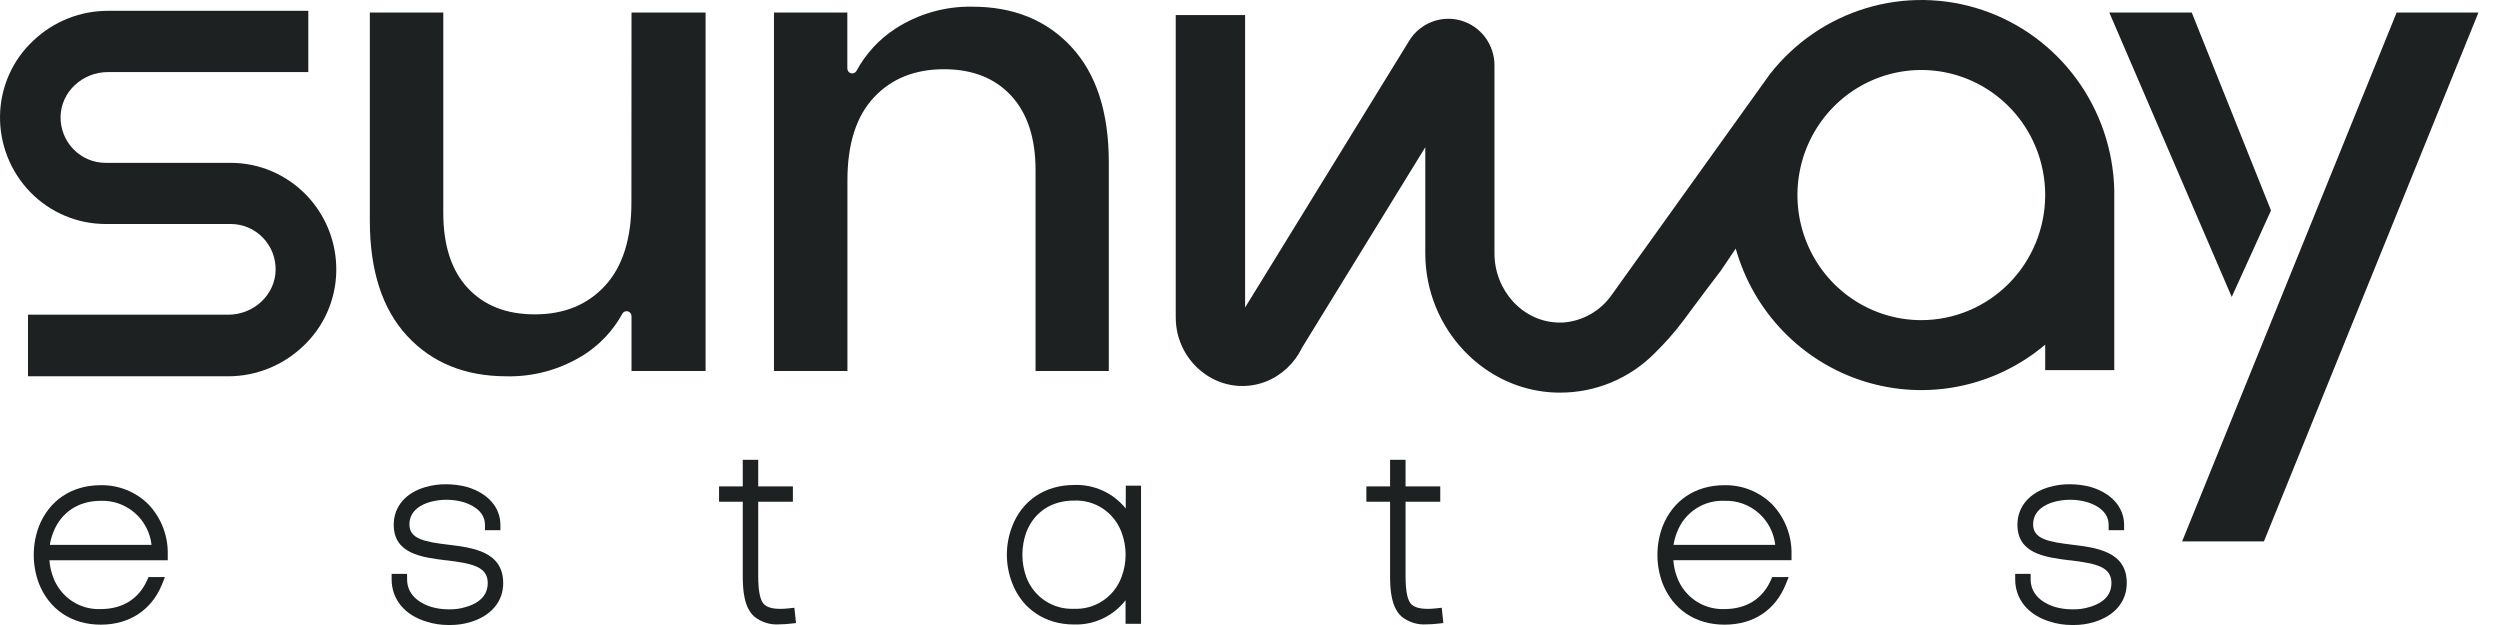 <svg width="104" height="26" viewBox="0 0 104 26" fill="none" xmlns="http://www.w3.org/2000/svg">
<path d="M26.267 8.424C26.267 9.939 25.9 11.093 25.168 11.888C24.435 12.682 23.461 13.079 22.245 13.077C21.067 13.077 20.138 12.712 19.459 11.982C18.779 11.251 18.44 10.207 18.441 8.851V0.522H15.385V9.181C15.385 11.255 15.902 12.852 16.935 13.972C17.969 15.091 19.346 15.652 21.067 15.654C22.212 15.68 23.34 15.364 24.309 14.748C24.964 14.327 25.505 13.748 25.883 13.064C25.903 13.02 25.937 12.986 25.98 12.965C26.023 12.944 26.071 12.94 26.117 12.951C26.163 12.963 26.203 12.99 26.231 13.028C26.259 13.067 26.273 13.114 26.271 13.161V15.433H29.352V0.522H26.271L26.267 8.424Z" fill="#1E2121"/>
<path d="M40.453 0.278C39.314 0.256 38.194 0.577 37.236 1.2C36.569 1.636 36.02 2.232 35.637 2.935C35.617 2.978 35.583 3.013 35.54 3.034C35.498 3.054 35.449 3.059 35.403 3.048C35.358 3.036 35.317 3.009 35.289 2.97C35.261 2.932 35.247 2.885 35.249 2.837V0.522H32.197V15.433H35.253V7.504C35.253 5.988 35.62 4.839 36.352 4.055C37.085 3.27 38.058 2.879 39.273 2.88C40.452 2.88 41.381 3.246 42.06 3.976C42.738 4.707 43.078 5.739 43.079 7.074V15.433H46.126V6.747C46.126 4.672 45.609 3.075 44.575 1.957C43.542 0.839 42.167 0.279 40.453 0.278Z" fill="#1E2121"/>
<path d="M94.474 8.755L91.177 0.522H87.747L92.84 12.353" fill="#1E2121"/>
<path d="M99.7 0.522H103.103L94.179 22.523H90.776L99.7 0.522Z" fill="#1E2121"/>
<path d="M9.598 6.774H4.392C4.143 6.775 3.897 6.725 3.667 6.628C3.437 6.53 3.229 6.388 3.055 6.208C2.88 6.029 2.743 5.816 2.651 5.582C2.56 5.348 2.515 5.098 2.52 4.847C2.54 3.828 3.423 2.998 4.493 2.998H12.826V0.45H4.493C3.337 0.448 2.224 0.893 1.383 1.693C0.957 2.09 0.614 2.57 0.377 3.105C0.14 3.639 0.012 4.216 0.001 4.802C-0.01 5.391 0.096 5.976 0.312 6.524C0.528 7.071 0.85 7.57 1.258 7.99C1.667 8.411 2.155 8.745 2.693 8.973C3.231 9.201 3.809 9.318 4.392 9.318H9.598C9.846 9.318 10.092 9.368 10.321 9.465C10.55 9.562 10.758 9.704 10.932 9.883C11.106 10.062 11.243 10.274 11.335 10.507C11.426 10.74 11.471 10.989 11.466 11.24C11.447 12.259 10.563 13.091 9.495 13.091H1.164V15.654H9.497C10.655 15.652 11.768 15.204 12.61 14.402C13.035 14.004 13.376 13.524 13.614 12.989C13.851 12.455 13.978 11.878 13.989 11.293C14 10.703 13.895 10.118 13.679 9.57C13.463 9.023 13.141 8.524 12.732 8.103C12.323 7.683 11.836 7.349 11.297 7.12C10.759 6.892 10.181 6.775 9.598 6.774Z" fill="#1E2121"/>
<path d="M67.056 12.255C66.824 12.591 66.52 12.869 66.167 13.07C65.813 13.272 65.42 13.39 65.016 13.418C64.955 13.418 64.893 13.418 64.833 13.418C63.364 13.39 62.17 12.099 62.17 10.539V2.712C62.169 2.293 62.033 1.885 61.783 1.55C61.533 1.216 61.182 0.972 60.783 0.856C60.383 0.74 59.958 0.758 59.57 0.907C59.181 1.056 58.852 1.328 58.63 1.683L51.796 12.792V0.628H48.911V13.21C48.911 13.677 49.024 14.136 49.24 14.549C49.456 14.961 49.769 15.314 50.151 15.576C50.513 15.828 50.93 15.987 51.366 16.039C51.803 16.091 52.245 16.035 52.655 15.876C53.315 15.616 53.853 15.113 54.161 14.469L59.292 6.125V10.541C59.292 13.672 61.758 16.277 64.789 16.333H64.893C66.361 16.337 67.77 15.756 68.814 14.715C69.895 13.643 70.012 13.306 71.587 11.261L72.206 10.34C72.572 11.64 73.254 12.827 74.19 13.793C75.127 14.758 76.288 15.473 77.567 15.87C78.847 16.267 80.204 16.335 81.516 16.067C82.829 15.8 84.053 15.205 85.08 14.338V15.398H87.954V7.907C87.914 6.241 87.365 4.627 86.383 3.286C85.401 1.945 84.034 0.943 82.467 0.416C80.9 -0.111 79.211 -0.138 77.629 0.34C76.046 0.818 74.649 1.777 73.626 3.086L67.056 12.255ZM79.925 13.318C78.906 13.318 77.909 13.012 77.062 12.44C76.215 11.868 75.555 11.055 75.165 10.105C74.775 9.154 74.674 8.108 74.873 7.099C75.072 6.089 75.563 5.162 76.284 4.435C77.004 3.708 77.922 3.212 78.922 3.012C79.922 2.811 80.958 2.914 81.899 3.308C82.841 3.702 83.645 4.369 84.212 5.224C84.778 6.08 85.08 7.086 85.08 8.115C85.079 9.493 84.536 10.815 83.571 11.791C82.606 12.766 81.298 13.315 79.933 13.318H79.925Z" fill="#1E2121"/>
<path d="M4.195 20.184C2.983 20.184 2.043 20.812 1.613 21.91C1.334 22.668 1.334 23.501 1.613 24.258C2.043 25.356 2.983 25.986 4.195 25.986C5.377 25.986 6.303 25.38 6.735 24.321L6.863 24.006H6.179L6.119 24.139C5.77 24.922 5.086 25.337 4.195 25.337C3.77 25.357 3.35 25.24 2.994 25.004C2.639 24.769 2.366 24.425 2.216 24.024C2.127 23.794 2.074 23.553 2.057 23.307H6.978V23.09C6.99 22.703 6.925 22.318 6.788 21.956C6.651 21.595 6.444 21.265 6.179 20.985C5.918 20.724 5.608 20.52 5.267 20.382C4.926 20.245 4.562 20.178 4.195 20.184ZM2.074 22.666C2.102 22.487 2.149 22.312 2.216 22.145C2.54 21.311 3.26 20.834 4.195 20.834C4.71 20.816 5.213 20.995 5.604 21.334C5.995 21.673 6.245 22.149 6.305 22.666H2.074Z" fill="#1E2121"/>
<path d="M18.642 22.658C17.674 22.542 17.032 22.423 17.032 21.818C17.032 21.214 17.567 20.977 17.887 20.883C18.337 20.759 18.811 20.759 19.261 20.883C19.536 20.963 20.174 21.218 20.174 21.828V22.055H20.817V21.838C20.817 21.108 20.302 20.519 19.431 20.259C19.15 20.184 18.86 20.146 18.569 20.145C18.277 20.141 17.985 20.18 17.704 20.261C16.873 20.497 16.379 21.081 16.379 21.826C16.379 23.035 17.532 23.182 18.548 23.309H18.579C19.643 23.441 20.29 23.57 20.29 24.256C20.29 24.943 19.658 25.17 19.383 25.25C19.151 25.323 18.909 25.356 18.666 25.348C18.416 25.35 18.167 25.314 17.927 25.243C17.629 25.151 16.935 24.851 16.935 24.102V23.873H16.292V24.1C16.292 24.932 16.836 25.591 17.745 25.861C18.037 25.954 18.341 26 18.646 26H18.743C19.02 26 19.296 25.96 19.561 25.881C20.433 25.62 20.933 25.027 20.933 24.256C20.931 22.94 19.668 22.783 18.642 22.658Z" fill="#1E2121"/>
<path d="M32.821 25.307C32.304 25.364 31.982 25.307 31.808 25.16C31.633 25.014 31.542 24.642 31.542 23.959V20.873H32.984V20.233H31.542V19.128H30.899V20.233H29.912V20.873H30.899V23.959C30.899 24.579 30.955 25.266 31.375 25.648C31.672 25.886 32.046 26.002 32.424 25.973C32.58 25.972 32.736 25.962 32.891 25.943L33.114 25.92L33.046 25.282L32.821 25.307Z" fill="#1E2121"/>
<path d="M46.831 21.153C46.572 20.832 46.242 20.577 45.868 20.407C45.494 20.238 45.086 20.158 44.676 20.175C43.476 20.175 42.515 20.82 42.104 21.901C41.813 22.656 41.813 23.494 42.104 24.249C42.517 25.333 43.478 25.979 44.678 25.979C45.089 25.992 45.497 25.909 45.87 25.733C46.243 25.558 46.569 25.297 46.823 24.971V25.949H47.467V20.204H46.833L46.831 21.153ZM44.676 25.325C44.252 25.345 43.832 25.229 43.477 24.994C43.121 24.759 42.849 24.417 42.697 24.016C42.476 23.409 42.476 22.742 42.697 22.135C43.021 21.302 43.742 20.824 44.676 20.824C45.1 20.804 45.52 20.92 45.875 21.155C46.23 21.391 46.503 21.734 46.653 22.135C46.883 22.739 46.883 23.408 46.653 24.012C46.503 24.413 46.231 24.757 45.876 24.992C45.52 25.228 45.101 25.345 44.676 25.325Z" fill="#1E2121"/>
<path d="M59.752 25.307C59.234 25.364 58.911 25.307 58.736 25.16C58.562 25.014 58.471 24.642 58.471 23.959V20.873H59.915V20.233H58.471V19.128H57.827V20.233H56.841V20.873H57.827V23.959C57.827 24.579 57.884 25.266 58.304 25.648C58.6 25.886 58.975 26.002 59.353 25.973C59.509 25.972 59.665 25.962 59.82 25.943L60.043 25.92L59.977 25.282L59.752 25.307Z" fill="#1E2121"/>
<path d="M71.74 20.184C70.531 20.184 69.589 20.812 69.159 21.91C68.879 22.668 68.879 23.501 69.159 24.258C69.589 25.356 70.531 25.986 71.74 25.986C72.95 25.986 73.849 25.38 74.281 24.321L74.409 24.006H73.725L73.665 24.139C73.316 24.922 72.634 25.337 71.74 25.337C71.317 25.354 70.898 25.237 70.544 25.001C70.191 24.765 69.919 24.422 69.769 24.022C69.682 23.792 69.628 23.551 69.611 23.305H74.527V23.09C74.539 22.703 74.474 22.318 74.337 21.956C74.199 21.595 73.992 21.265 73.727 20.985C73.465 20.724 73.155 20.519 72.814 20.382C72.473 20.244 72.108 20.177 71.74 20.184ZM69.62 22.666C69.647 22.487 69.695 22.312 69.762 22.145C69.912 21.744 70.185 21.401 70.54 21.166C70.896 20.93 71.316 20.814 71.74 20.834C72.256 20.816 72.759 20.994 73.15 21.334C73.541 21.673 73.791 22.148 73.851 22.666H69.62Z" fill="#1E2121"/>
<path d="M86.19 22.658C85.221 22.542 84.578 22.423 84.578 21.818C84.578 21.214 85.113 20.977 85.433 20.883C85.882 20.759 86.357 20.759 86.807 20.883C87.082 20.963 87.719 21.218 87.719 21.828V22.055H88.363V21.838C88.363 21.108 87.847 20.519 86.977 20.259C86.696 20.184 86.406 20.146 86.115 20.145C85.823 20.141 85.531 20.18 85.25 20.261C84.421 20.497 83.925 21.081 83.925 21.826C83.925 23.035 85.078 23.182 86.093 23.309H86.124C87.188 23.441 87.836 23.57 87.836 24.256C87.836 24.943 87.204 25.17 86.929 25.25C86.697 25.323 86.454 25.356 86.212 25.348C85.96 25.351 85.709 25.315 85.467 25.243C85.169 25.151 84.475 24.851 84.475 24.102V23.873H83.832V24.1C83.832 24.932 84.376 25.591 85.285 25.861C85.578 25.954 85.882 26 86.188 26H86.283C86.561 26 86.837 25.96 87.103 25.881C87.973 25.62 88.473 25.027 88.473 24.256C88.479 22.94 87.212 22.783 86.19 22.658Z" fill="#1E2121"/>
</svg>
